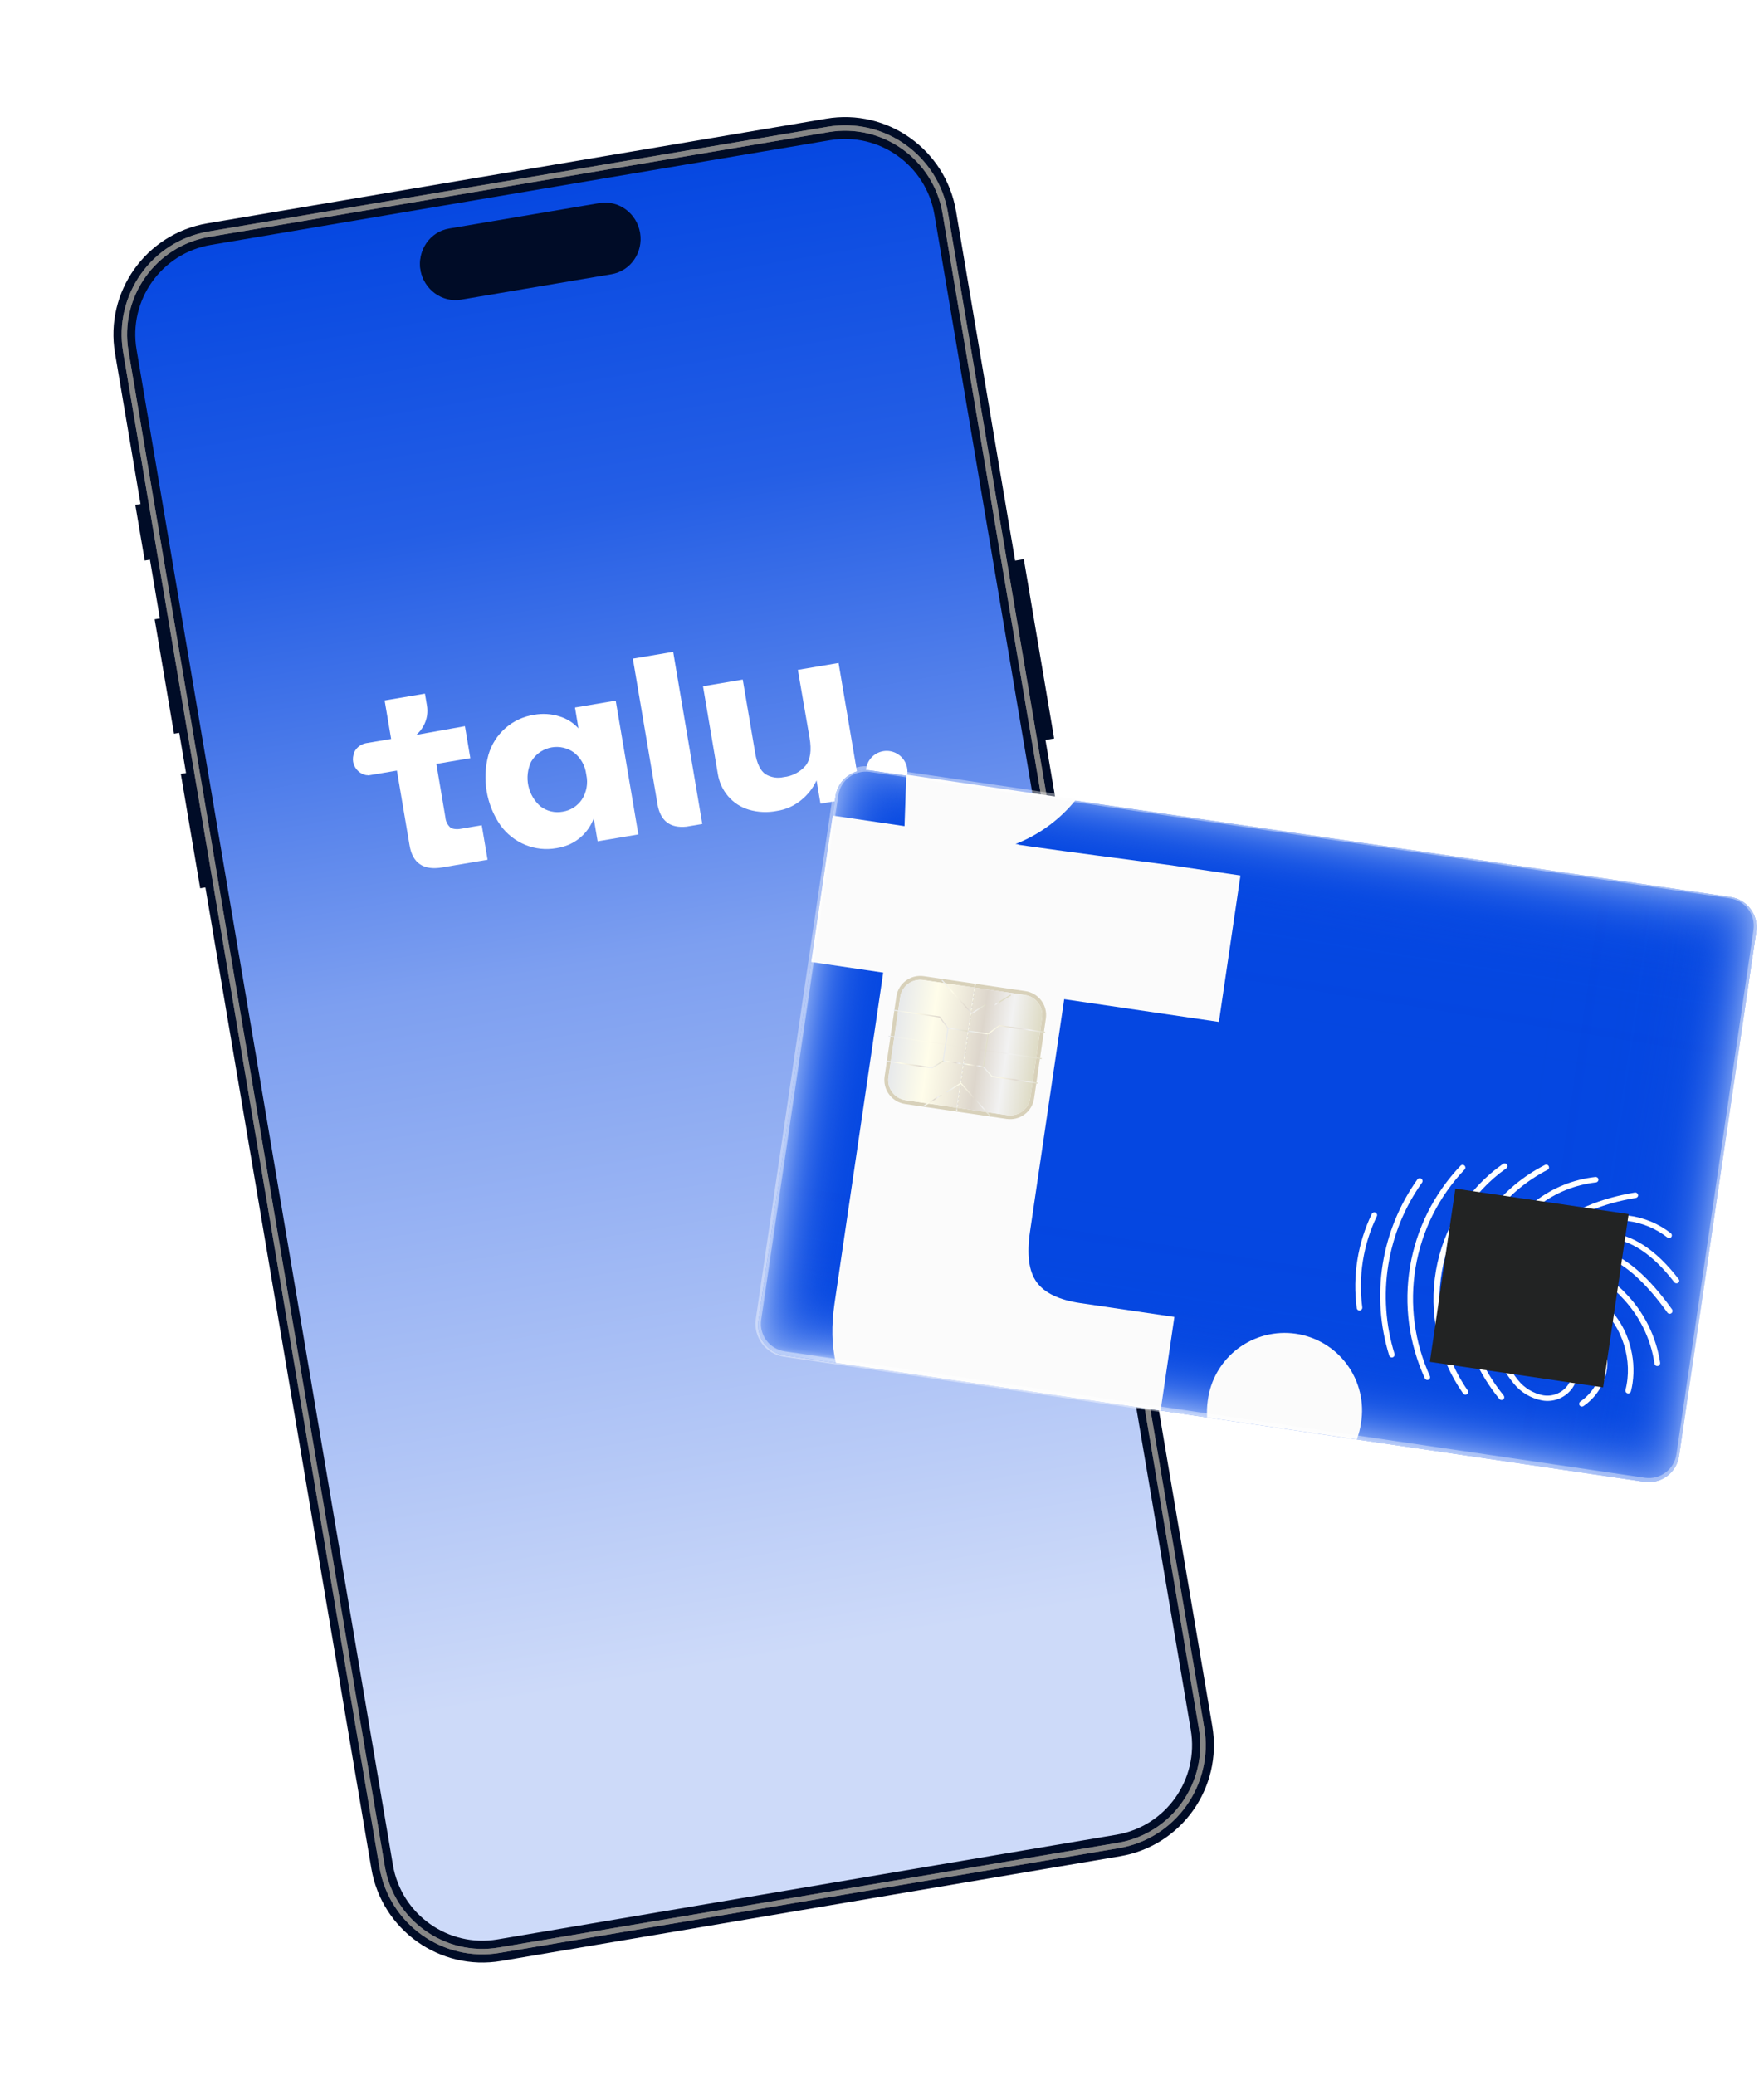 <svg width="323" height="380" viewBox="0 0 323 380" fill="none" xmlns="http://www.w3.org/2000/svg">
<g filter="url(#filter0_d_77_129)">
<path d="M171.622 3.705L58.272 22.879C48.14 24.593 41.319 34.216 43.037 44.373L89.97 321.833C91.688 331.989 101.295 338.834 111.427 337.12L224.778 317.946C234.91 316.232 241.731 306.609 240.013 296.452L193.079 18.992C191.361 8.836 181.755 1.991 171.622 3.705Z" fill="url(#paint0_linear_77_129)"/>
<path d="M168.237 115.102C168.628 117.414 168.389 119.109 167.512 120.211C166.485 121.396 165.044 122.145 163.484 122.306C162.352 122.564 161.164 122.372 160.171 121.77C159.246 121.16 158.607 119.843 158.274 117.872L156.001 104.439L148.725 105.669L151.442 121.735C151.684 123.235 152.331 124.642 153.314 125.801C154.317 126.974 155.638 127.832 157.118 128.27C158.786 128.758 160.547 128.836 162.252 128.498C163.864 128.257 165.382 127.588 166.647 126.56C167.877 125.585 168.859 124.334 169.514 122.908L170.235 127.169L177.692 125.908L173.547 101.405L166.09 102.666L168.237 115.102Z" fill="white"/>
<path d="M135.88 100.611L140.385 127.245C140.903 130.306 142.67 131.684 145.687 131.378C145.91 131.34 146.145 131.3 146.379 131.261L148.595 130.886L143.263 99.362L135.88 100.611Z" fill="white"/>
<path d="M182.101 117.514C181.318 117.567 180.571 117.861 179.961 118.355C179.352 118.849 178.91 119.52 178.697 120.275C178.484 121.03 178.509 121.833 178.77 122.573C179.031 123.313 179.514 123.955 180.154 124.409C180.793 124.864 181.558 125.109 182.343 125.112C183.128 125.115 183.894 124.875 184.537 124.426C185.18 123.976 185.668 123.338 185.934 122.6C186.201 121.862 186.232 121.059 186.025 120.303C185.792 119.457 185.275 118.717 184.56 118.209C183.845 117.701 182.976 117.455 182.101 117.514Z" fill="white"/>
<path d="M125.919 113.375C124.989 112.355 123.802 111.602 122.482 111.195C120.961 110.71 119.344 110.608 117.774 110.896C115.83 111.194 114.012 112.043 112.535 113.341C111.057 114.64 109.982 116.334 109.436 118.224C108.844 120.4 108.732 122.679 109.108 124.903C109.485 127.127 110.34 129.243 111.615 131.103C112.771 132.713 114.358 133.963 116.192 134.712C117.986 135.449 119.953 135.66 121.862 135.32L121.979 135.301C122.696 135.184 123.398 134.988 124.072 134.717C125.111 134.278 126.052 133.637 126.839 132.83C127.627 132.023 128.245 131.067 128.658 130.018L128.709 129.801L129.43 134.062L136.887 132.801L132.742 108.298L125.285 109.559L125.919 113.375ZM127.361 121.898C127.529 122.669 127.543 123.465 127.401 124.242C127.26 125.018 126.966 125.758 126.537 126.421C126.135 127.012 125.615 127.514 125.011 127.895C124.406 128.277 123.729 128.529 123.022 128.637C122.318 128.768 121.595 128.75 120.899 128.584C120.203 128.419 119.55 128.11 118.98 127.677C117.841 126.688 117.056 125.354 116.743 123.879C116.43 122.403 116.607 120.866 117.246 119.5C117.331 119.354 117.427 119.206 117.524 119.069C117.935 118.488 118.457 117.993 119.059 117.614C119.662 117.235 120.333 116.979 121.035 116.86C121.737 116.741 122.455 116.762 123.149 116.922C123.843 117.082 124.498 117.377 125.077 117.791C125.7 118.275 126.221 118.878 126.61 119.565C126.999 120.251 127.248 121.008 127.343 121.791L127.361 121.898Z" fill="white"/>
<path d="M96.217 114.573C97.276 113.667 97.977 112.414 98.195 111.038C98.287 110.411 98.279 109.772 98.17 109.147L97.81 107.016L90.427 108.265L91.62 115.317L87.039 116.092C86.592 116.171 86.169 116.351 85.802 116.618C85.435 116.885 85.134 117.233 84.922 117.634C84.922 117.634 84.853 117.744 84.83 117.803C84.837 117.831 84.842 117.859 84.844 117.888C84.634 118.404 84.57 118.969 84.66 119.519C84.813 120.321 85.275 121.03 85.947 121.493C86.079 121.582 86.217 121.661 86.36 121.73L86.511 121.781C86.636 121.835 86.764 121.879 86.895 121.914L87.132 121.95C87.238 121.932 87.357 121.989 87.467 121.992L87.712 121.951C87.823 121.938 87.933 121.919 88.043 121.895L92.677 121.111L94.993 134.801C95.547 138.082 97.549 139.42 100.979 138.84L109.278 137.436L108.21 131.118L104.375 131.767C103.949 131.853 103.51 131.857 103.083 131.777C102.849 131.735 102.628 131.642 102.434 131.504C101.919 131.025 101.605 130.37 101.554 129.669L99.9 119.889L106.121 118.837L105.13 112.977L96.217 114.573Z" fill="white"/>
<path d="M171.622 3.705L58.272 22.879C48.14 24.593 41.319 34.216 43.037 44.373L89.97 321.833C91.688 331.989 101.295 338.834 111.427 337.12L224.778 317.946C234.91 316.232 241.731 306.609 240.013 296.452L193.079 18.992C191.361 8.836 181.755 1.991 171.622 3.705Z" stroke="#000C27" stroke-width="4" stroke-miterlimit="10"/>
<path d="M207.466 82.392L205.201 82.775L210.756 115.615L213.021 115.232L207.466 82.392Z" fill="#000C27"/>
<path d="M55.375 121.333L53.11 121.716L56.654 142.665L58.919 142.282L55.375 121.333Z" fill="#000C27"/>
<path d="M50.586 93.022L48.321 93.405L51.865 114.355L54.13 113.972L50.586 93.022Z" fill="#000C27"/>
<path d="M47.042 72.073L44.777 72.456L46.501 82.648L48.766 82.264L47.042 72.073Z" fill="#000C27"/>
<path d="M129.768 17.191L102.233 21.849C98.736 22.44 96.394 25.835 97.002 29.431C97.61 33.027 100.938 35.463 104.436 34.871L131.971 30.214C135.468 29.622 137.81 26.227 137.202 22.631C136.594 19.035 133.265 16.599 129.768 17.191Z" fill="#000C27"/>
<path d="M129.738 17.78L101.888 22.491C98.634 23.041 96.446 26.149 97.002 29.432C97.557 32.716 100.645 34.931 103.9 34.381L131.749 29.67C135.003 29.119 137.191 26.012 136.636 22.728C136.08 19.445 132.992 17.229 129.738 17.78Z" fill="#000C27"/>
<path d="M171.622 3.705L58.272 22.879C48.14 24.593 41.319 34.216 43.037 44.373L89.97 321.833C91.688 331.989 101.295 338.834 111.427 337.12L224.778 317.946C234.91 316.232 241.731 306.609 240.013 296.452L193.079 18.992C191.361 8.836 181.755 1.991 171.622 3.705Z" stroke="#696968" stroke-miterlimit="10"/>
<path d="M171.622 3.705L58.272 22.879C48.14 24.593 41.319 34.216 43.037 44.373L89.97 321.833C91.688 331.989 101.295 338.834 111.427 337.12L224.778 317.946C234.91 316.232 241.731 306.609 240.013 296.452L193.079 18.992C191.361 8.836 181.755 1.991 171.622 3.705Z" stroke="#868686" stroke-miterlimit="10"/>
</g>
<path d="M321.585 170.608L307.442 266.622C307.336 267.349 307.087 268.049 306.711 268.68C306.334 269.312 305.837 269.863 305.247 270.302C304.657 270.741 303.987 271.059 303.274 271.239C302.561 271.419 301.819 271.456 301.092 271.349L143.593 248.172C142.866 248.065 142.167 247.815 141.536 247.438C140.905 247.061 140.354 246.563 139.916 245.973C139.477 245.383 139.159 244.712 138.98 243.999C138.801 243.286 138.764 242.545 138.871 241.817L152.993 145.804C153.21 144.336 154 143.014 155.191 142.129C156.382 141.243 157.875 140.867 159.343 141.082L316.842 164.259C317.571 164.363 318.272 164.61 318.905 164.986C319.539 165.361 320.092 165.858 320.532 166.448C320.973 167.038 321.293 167.71 321.473 168.423C321.654 169.137 321.692 169.88 321.585 170.608Z" fill="#0547E1"/>
<path d="M321.585 170.608L307.442 266.622C307.336 267.349 307.087 268.049 306.711 268.68C306.334 269.312 305.837 269.863 305.247 270.302C304.657 270.741 303.987 271.059 303.274 271.239C302.561 271.419 301.819 271.456 301.092 271.349L143.593 248.172C142.866 248.065 142.167 247.815 141.536 247.438C140.905 247.061 140.354 246.563 139.916 245.973C139.477 245.383 139.159 244.712 138.98 243.999C138.801 243.286 138.764 242.545 138.871 241.817L152.993 145.804C153.21 144.336 154 143.014 155.191 142.129C156.382 141.243 157.875 140.867 159.343 141.082L316.842 164.259C317.571 164.363 318.272 164.61 318.905 164.986C319.539 165.361 320.092 165.858 320.532 166.448C320.973 167.038 321.293 167.71 321.473 168.423C321.654 169.137 321.692 169.88 321.585 170.608Z" fill="url(#paint1_linear_77_129)"/>
<path d="M321.585 170.608L307.442 266.622C307.336 267.349 307.087 268.049 306.711 268.68C306.334 269.312 305.837 269.863 305.247 270.302C304.657 270.741 303.987 271.059 303.274 271.239C302.561 271.419 301.819 271.456 301.092 271.349L143.593 248.172C142.866 248.065 142.167 247.815 141.536 247.438C140.905 247.061 140.354 246.563 139.916 245.973C139.477 245.383 139.159 244.712 138.98 243.999C138.801 243.286 138.764 242.545 138.871 241.817L152.993 145.804C153.21 144.336 154 143.014 155.191 142.129C156.382 141.243 157.875 140.867 159.343 141.082L316.842 164.259C317.571 164.363 318.272 164.61 318.905 164.986C319.539 165.361 320.092 165.858 320.532 166.448C320.973 167.038 321.293 167.71 321.473 168.423C321.654 169.137 321.692 169.88 321.585 170.608Z" fill="url(#paint2_linear_77_129)"/>
<path d="M321.585 170.608L307.442 266.622C307.336 267.349 307.087 268.049 306.711 268.68C306.334 269.312 305.837 269.863 305.247 270.302C304.657 270.741 303.987 271.059 303.274 271.239C302.561 271.419 301.819 271.456 301.092 271.349L143.593 248.172C142.866 248.065 142.167 247.815 141.536 247.438C140.905 247.061 140.354 246.563 139.916 245.973C139.477 245.383 139.159 244.712 138.98 243.999C138.801 243.286 138.764 242.545 138.871 241.817L152.993 145.804C153.21 144.336 154 143.014 155.191 142.129C156.382 141.243 157.875 140.867 159.343 141.082L316.842 164.259C317.571 164.363 318.272 164.61 318.905 164.986C319.539 165.361 320.092 165.858 320.532 166.448C320.973 167.038 321.293 167.71 321.473 168.423C321.654 169.137 321.692 169.88 321.585 170.608Z" fill="url(#paint3_linear_77_129)"/>
<path d="M138.872 241.838L152.994 145.82C153.211 144.352 154.001 143.029 155.192 142.143C156.382 141.257 157.875 140.879 159.344 141.093L316.843 164.27C317.571 164.374 318.272 164.622 318.904 164.997C319.537 165.373 320.089 165.87 320.529 166.459C320.97 167.048 321.29 167.718 321.471 168.431C321.652 169.144 321.691 169.886 321.586 170.614L307.463 266.633C307.356 267.359 307.107 268.058 306.73 268.688C306.353 269.319 305.855 269.868 305.265 270.306C304.676 270.744 304.006 271.062 303.293 271.241C302.581 271.42 301.84 271.457 301.114 271.349L143.615 248.173C142.887 248.069 142.187 247.823 141.554 247.449C140.922 247.074 140.369 246.578 139.929 245.99C139.488 245.401 139.168 244.732 138.987 244.019C138.805 243.307 138.767 242.566 138.872 241.838Z" fill="url(#paint4_linear_77_129)"/>
<path d="M306.232 240.158C306.223 240.226 306.2 240.291 306.163 240.349C306.126 240.407 306.077 240.456 306.02 240.493C305.908 240.569 305.771 240.598 305.638 240.575C305.505 240.551 305.387 240.477 305.308 240.367C301.815 235.486 298.389 232.21 295.118 230.637C292.464 229.36 290.019 229.239 287.855 230.279C286.724 230.848 285.745 231.679 285 232.703C284.255 233.726 283.765 234.912 283.57 236.163C283.349 237.999 283.632 239.86 284.39 241.547C284.921 242.687 285.577 243.765 286.346 244.761C287.229 245.895 287.964 247.137 288.532 248.457C288.944 249.455 289.08 250.546 288.925 251.615C288.77 252.684 288.331 253.691 287.652 254.531C287.022 255.284 286.205 255.859 285.283 256.197C284.362 256.536 283.367 256.626 282.4 256.46C280.338 256.082 278.48 254.979 277.162 253.349C274.41 249.955 272.68 245.849 272.173 241.51C271.708 237.392 272.31 233.224 273.923 229.407C277.196 221.637 283.996 216.447 292.119 215.532C292.253 215.516 292.387 215.553 292.493 215.634C292.6 215.715 292.671 215.835 292.691 215.967C292.702 216.099 292.662 216.231 292.579 216.334C292.496 216.438 292.377 216.506 292.245 216.523C284.504 217.403 278.004 222.367 274.876 229.796C273.263 233.54 272.699 237.652 273.243 241.692C273.787 245.732 275.418 249.548 277.964 252.732C279.114 254.174 280.741 255.158 282.552 255.506C283.346 255.64 284.161 255.565 284.917 255.289C285.673 255.013 286.344 254.545 286.865 253.931C287.431 253.223 287.797 252.376 287.923 251.479C288.049 250.581 287.931 249.667 287.582 248.83C287.048 247.59 286.358 246.423 285.529 245.357C284.721 244.301 284.032 243.159 283.475 241.951C282.648 240.093 282.344 238.044 282.596 236.026C282.809 234.613 283.36 233.272 284.202 232.118C285.045 230.964 286.153 230.03 287.434 229.396C290.576 227.889 297.191 227.238 306.187 239.812C306.244 239.918 306.261 240.041 306.232 240.158Z" fill="white"/>
<path d="M276.024 213.616C276 213.748 275.926 213.867 275.816 213.945C262.891 223.038 259.631 241.662 268.744 254.613C268.815 254.724 268.841 254.858 268.817 254.987C268.792 255.117 268.719 255.232 268.613 255.309C268.5 255.385 268.362 255.413 268.229 255.387C268.096 255.362 267.978 255.285 267.901 255.173C265.59 251.9 263.972 248.189 263.147 244.268C261.518 236.567 262.905 228.536 267.022 221.827C269.13 218.402 271.917 215.443 275.21 213.133C275.321 213.054 275.458 213.022 275.592 213.044C275.726 213.066 275.847 213.139 275.927 213.249C276.004 213.355 276.039 213.486 276.024 213.616Z" fill="white"/>
<path d="M283.636 213.855C283.623 213.932 283.592 214.005 283.546 214.069C283.5 214.132 283.441 214.184 283.372 214.221C275.724 218.165 270.322 225.16 268.921 232.941C267.536 240.639 269.905 248.885 275.343 255.557C275.421 255.662 275.457 255.793 275.442 255.923C275.427 256.053 275.363 256.173 275.263 256.258C275.157 256.343 275.021 256.382 274.886 256.367C274.751 256.352 274.627 256.284 274.541 256.178C268.887 249.279 266.473 240.744 267.905 232.762C268.648 228.789 270.304 225.043 272.742 221.819C275.43 218.256 278.898 215.355 282.879 213.337C282.999 213.273 283.14 213.259 283.27 213.298C283.4 213.337 283.51 213.426 283.575 213.546C283.627 213.64 283.649 213.748 283.636 213.855Z" fill="white"/>
<path d="M268.315 213.887C268.299 213.987 268.254 214.08 268.185 214.155C263.463 219.105 260.333 225.357 259.2 232.103C258.067 238.85 258.982 245.781 261.828 252.003C261.877 252.124 261.878 252.26 261.831 252.383C261.784 252.506 261.691 252.605 261.573 252.662C261.449 252.716 261.31 252.72 261.183 252.672C261.057 252.625 260.955 252.53 260.898 252.407C257.967 246.008 257.024 238.877 258.189 231.936C259.354 224.995 262.574 218.563 267.434 213.471C267.527 213.374 267.655 213.316 267.79 213.312C267.925 213.307 268.057 213.356 268.156 213.448C268.215 213.503 268.26 213.572 268.288 213.648C268.315 213.725 268.325 213.806 268.315 213.887Z" fill="white"/>
<path d="M299.949 218.955C299.93 219.059 299.88 219.154 299.805 219.229C299.73 219.303 299.634 219.353 299.53 219.371C293.336 220.384 288.299 222.536 284.549 225.702C281.842 227.912 279.85 230.873 278.822 234.213C277.373 239.399 277.649 243.558 283.251 250.679C283.292 250.73 283.322 250.789 283.339 250.852C283.357 250.916 283.361 250.982 283.352 251.047C283.344 251.112 283.322 251.175 283.288 251.231C283.254 251.287 283.209 251.336 283.156 251.375C283.048 251.456 282.912 251.492 282.778 251.474C282.644 251.456 282.522 251.386 282.439 251.28C279.587 247.66 277.971 244.626 277.345 241.736C276.851 239.139 277.019 236.461 277.833 233.947C278.913 230.417 281.014 227.285 283.87 224.947C287.75 221.657 292.951 219.449 299.336 218.385C299.469 218.363 299.605 218.393 299.716 218.47C299.826 218.546 299.903 218.663 299.929 218.795C299.943 218.847 299.95 218.901 299.949 218.955Z" fill="white"/>
<path d="M260.478 216.334C260.466 216.41 260.438 216.482 260.395 216.545C257.196 221.038 255.077 226.209 254.203 231.655C253.328 237.1 253.721 242.674 255.352 247.943C255.384 248.07 255.367 248.205 255.303 248.32C255.24 248.435 255.135 248.521 255.01 248.561C254.88 248.6 254.741 248.586 254.622 248.523C254.502 248.46 254.412 248.353 254.371 248.224C252.693 242.813 252.287 237.087 253.182 231.493C254.078 225.899 256.252 220.587 259.535 215.97C259.614 215.86 259.733 215.786 259.866 215.763C259.999 215.741 260.136 215.771 260.247 215.848C260.327 215.9 260.39 215.973 260.431 216.059C260.472 216.144 260.488 216.239 260.478 216.334Z" fill="white"/>
<path d="M303.967 249.731C303.948 249.838 303.895 249.937 303.816 250.013C303.737 250.089 303.636 250.138 303.527 250.152C303.393 250.17 303.258 250.134 303.15 250.052C303.042 249.971 302.97 249.851 302.95 249.717C302.262 245.058 300.107 240.74 296.797 237.389C295.916 236.405 294.822 235.635 293.6 235.135C292.25 234.662 290.505 234.811 289.723 236.006C288.821 237.411 289.357 239.394 291.355 242.057C293.087 244.363 294.95 247.5 294.129 251.352C293.554 253.845 292.063 256.032 289.952 257.478C289.841 257.557 289.703 257.588 289.569 257.566C289.434 257.543 289.314 257.468 289.235 257.357C289.163 257.248 289.135 257.115 289.158 256.986C289.18 256.856 289.251 256.74 289.356 256.661C291.261 255.359 292.606 253.387 293.123 251.137C293.72 248.405 292.943 245.864 290.528 242.648C289.696 241.531 287.147 238.139 288.853 235.477C289.889 233.839 292.201 233.594 293.938 234.197C295.317 234.747 296.55 235.607 297.542 236.71C301.008 240.21 303.266 244.724 303.988 249.597C303.986 249.642 303.979 249.687 303.967 249.731Z" fill="white"/>
<path d="M252.155 222.572C252.148 222.62 252.134 222.667 252.113 222.711C249.612 227.908 248.685 233.722 249.447 239.439C249.457 239.569 249.417 239.699 249.335 239.801C249.254 239.903 249.136 239.971 249.007 239.99C248.873 240.007 248.737 239.971 248.63 239.89C248.522 239.808 248.45 239.688 248.43 239.554C247.647 233.656 248.603 227.658 251.181 222.295C251.24 222.174 251.345 222.081 251.472 222.036C251.6 221.991 251.74 221.998 251.862 222.055C251.958 222.101 252.038 222.175 252.09 222.267C252.143 222.36 252.165 222.466 252.155 222.572Z" fill="white"/>
<path d="M298.933 253.281C298.859 253.802 298.754 254.319 298.619 254.828C298.576 254.949 298.488 255.049 298.375 255.109C298.261 255.169 298.13 255.185 298.005 255.153C297.881 255.121 297.773 255.043 297.702 254.936C297.632 254.829 297.604 254.699 297.624 254.572C299.033 249.185 297.107 242.921 292.934 239.344C292.839 239.255 292.78 239.133 292.771 239.003C292.762 238.872 292.803 238.743 292.885 238.642C292.975 238.54 293.103 238.478 293.239 238.469C293.376 238.461 293.51 238.507 293.612 238.598C295.901 240.599 297.563 243.22 298.398 246.144C299.09 248.456 299.273 250.891 298.933 253.281Z" fill="white"/>
<path d="M307.487 234.575C307.465 234.704 307.395 234.82 307.29 234.899C307.181 234.981 307.044 235.017 306.908 234.998C306.773 234.98 306.651 234.908 306.568 234.799C302.58 229.628 298.518 226.959 294.159 226.656C294.029 226.647 293.907 226.588 293.818 226.492C293.73 226.396 293.68 226.27 293.681 226.139C293.694 226.011 293.755 225.893 293.85 225.808C293.946 225.722 294.07 225.675 294.199 225.676C298.877 226 303.181 228.799 307.359 234.218C307.446 234.317 307.491 234.444 307.487 234.575Z" fill="white"/>
<path d="M306.123 226.294C306.111 226.383 306.075 226.467 306.019 226.537C305.932 226.641 305.807 226.707 305.672 226.72C305.537 226.733 305.402 226.692 305.296 226.607C303.195 224.965 300.688 223.923 298.042 223.592C297.909 223.575 297.789 223.507 297.705 223.403C297.622 223.299 297.582 223.167 297.594 223.034C297.615 222.901 297.687 222.782 297.794 222.702C297.901 222.621 298.035 222.586 298.168 222.602C301.003 222.956 303.689 224.073 305.939 225.835C306.005 225.89 306.057 225.961 306.089 226.041C306.122 226.121 306.133 226.208 306.123 226.294Z" fill="white"/>
<path d="M194.862 182.974L188.599 225.563C187.988 229.72 188.376 232.785 189.815 234.781C191.253 236.777 193.932 238.054 197.82 238.628L215.039 241.162L212.515 258.323L153.052 249.574C152.288 246.397 152.212 242.734 152.823 238.585L161.72 178.107L148.534 176.163L152.479 149.348L165.624 151.281L165.951 141.851L197.026 146.418C194.236 149.895 190.618 152.616 186.504 154.331C186.307 154.403 186.132 154.485 185.941 154.546L186.498 154.631L186.497 154.687L188.297 154.951C196.899 156.179 205.346 157.231 214.118 158.403L227.134 160.32L223.189 187.135L194.862 182.974Z" fill="#FBFBFB"/>
<path d="M249.21 260.591C249.061 261.616 248.802 262.622 248.437 263.591L221.029 259.562C220.962 258.528 221.003 257.491 221.152 256.467C221.391 254.597 222.001 252.794 222.945 251.163C223.889 249.532 225.149 248.106 226.651 246.967C228.152 245.828 229.866 245.001 231.691 244.532C233.517 244.063 235.417 243.963 237.282 244.237C239.146 244.511 240.938 245.154 242.551 246.128C244.164 247.102 245.567 248.388 246.678 249.911C247.788 251.434 248.584 253.162 249.019 254.996C249.454 256.83 249.519 258.732 249.21 260.591Z" fill="#FBFBFB"/>
<path d="M187.781 181.497L169.144 178.758C167.988 178.589 166.811 178.885 165.873 179.581C164.934 180.277 164.309 181.317 164.134 182.472L161.974 197.148C161.808 198.306 162.107 199.482 162.805 200.421C163.503 201.36 164.543 201.984 165.699 202.159L184.336 204.898C185.494 205.065 186.671 204.767 187.61 204.069C188.549 203.371 189.173 202.33 189.347 201.173L191.506 186.497C191.672 185.34 191.373 184.165 190.675 183.228C189.977 182.291 188.937 181.669 187.781 181.497ZM188.645 201.078C188.502 202.05 187.979 202.925 187.19 203.512C186.402 204.098 185.414 204.348 184.441 204.207L165.805 201.463C164.833 201.319 163.957 200.796 163.371 200.008C162.784 199.22 162.534 198.231 162.676 197.259L164.835 182.578C164.981 181.608 165.505 180.735 166.293 180.15C167.081 179.566 168.068 179.317 169.039 179.459L187.676 182.203C188.647 182.347 189.521 182.869 190.108 183.656C190.694 184.443 190.945 185.43 190.805 186.402L188.645 201.078Z" fill="#D8D1BA"/>
<path d="M190.798 186.391L188.644 201.077C188.499 202.05 187.975 202.925 187.186 203.512C186.397 204.098 185.408 204.348 184.435 204.206L165.798 201.467C164.826 201.323 163.951 200.798 163.366 200.009C162.78 199.22 162.531 198.231 162.674 197.258L164.829 182.582C164.973 181.612 165.497 180.738 166.285 180.153C167.074 179.568 168.062 179.32 169.033 179.463L187.674 182.203C188.643 182.346 189.515 182.867 190.101 183.652C190.686 184.437 190.937 185.422 190.798 186.391Z" fill="url(#paint5_linear_77_129)"/>
<path d="M178.496 180.11L175.056 203.513L175.255 203.542L178.695 180.139L178.496 180.11Z" fill="url(#paint6_linear_77_129)"/>
<path d="M162.727 189.646L162.697 189.845L190.719 193.964L190.749 193.765L162.727 189.646Z" fill="url(#paint7_linear_77_129)"/>
<path d="M177.91 185.697L172.393 179.546L172.543 179.413L177.947 185.439L180.428 183.884L180.531 184.054L177.91 185.697Z" fill="url(#paint8_linear_77_129)"/>
<path d="M185.035 182.115L181.863 184.079L181.969 184.25L185.141 182.286L185.035 182.115Z" fill="url(#paint9_linear_77_129)"/>
<path d="M177.165 188.919L173.534 188.382L173.509 188.351L172.003 186.324L163.66 185.096L163.686 184.9L172.112 186.138L172.138 186.175L173.643 188.196L177.191 188.718L177.165 188.919Z" fill="url(#paint10_linear_77_129)"/>
<path d="M176.432 194.943L172.596 194.38L173.491 188.274L173.692 188.306L172.823 194.21L176.464 194.747L176.432 194.943Z" fill="url(#paint11_linear_77_129)"/>
<path d="M170.676 195.648L162.285 194.415L162.317 194.219L170.635 195.441L172.656 194.209L172.758 194.38L170.676 195.648Z" fill="url(#paint12_linear_77_129)"/>
<path d="M181.324 204.528L175.92 198.501L173.439 200.052L173.331 199.881L175.957 198.238L181.474 204.394L181.324 204.528Z" fill="url(#paint13_linear_77_129)"/>
<path d="M172.319 200.445L169.156 202.413L169.263 202.584L172.425 200.616L172.319 200.445Z" fill="url(#paint14_linear_77_129)"/>
<path d="M180.952 189.442L177.321 188.904L177.348 188.708L180.896 189.23L182.954 187.699L191.38 188.937L191.354 189.138L183.01 187.91L180.952 189.442Z" fill="url(#paint15_linear_77_129)"/>
<path d="M180.123 195.455L176.287 194.886L176.318 194.69L179.954 195.227L180.823 189.317L181.024 189.349L180.123 195.455Z" fill="url(#paint16_linear_77_129)"/>
<path d="M189.985 198.451L181.595 197.218L179.965 195.408L180.115 195.274L181.699 197.033L190.012 198.255L189.985 198.451Z" fill="url(#paint17_linear_77_129)"/>
<path d="M261.816 249.392L293.546 254.064L298.213 222.329L266.483 217.662L261.816 249.392Z" fill="#222323"/>
<path d="M153.005 145.58L138.888 241.605C138.438 244.661 140.551 247.502 143.607 247.951L301.113 271.107C304.168 271.556 307.01 269.443 307.459 266.387L321.576 170.363C322.026 167.307 319.913 164.466 316.857 164.017L159.351 140.861C156.296 140.412 153.454 142.525 153.005 145.58Z" stroke="white" stroke-opacity="0.4" stroke-miterlimit="10"/>
<defs>
<filter id="filter0_d_77_129" x="0.771" y="1.442" width="241.507" height="377.94" filterUnits="userSpaceOnUse" color-interpolation-filters="sRGB">
<feFlood flood-opacity="0" result="BackgroundImageFix"/>
<feColorMatrix in="SourceAlpha" type="matrix" values="0 0 0 0 0 0 0 0 0 0 0 0 0 0 0 0 0 0 127 0" result="hardAlpha"/>
<feOffset dx="-20" dy="20"/>
<feGaussianBlur stdDeviation="10"/>
<feComposite in2="hardAlpha" operator="out"/>
<feColorMatrix type="matrix" values="0 0 0 0 0 0 0 0 0 0 0 0 0 0 0 0 0 0 0.12 0"/>
<feBlend mode="normal" in2="BackgroundImageFix" result="effect1_dropShadow_77_129"/>
<feBlend mode="normal" in="SourceGraphic" in2="effect1_dropShadow_77_129" result="shape"/>
</filter>
<linearGradient id="paint0_linear_77_129" x1="168.102" y1="327.533" x2="114.947" y2="13.292" gradientUnits="userSpaceOnUse">
<stop offset="0.14" stop-color="#CDDAF9"/>
<stop offset="0.55" stop-color="#7D9FF0"/>
<stop offset="0.81" stop-color="#245EE5"/>
<stop offset="1" stop-color="#0547E1"/>
</linearGradient>
<linearGradient id="paint1_linear_77_129" x1="221.721" y1="259.999" x2="239.026" y2="150.516" gradientUnits="userSpaceOnUse">
<stop offset="0.65" stop-color="#0547E1" stop-opacity="0"/>
<stop offset="0.78" stop-color="#0648E1" stop-opacity="0.01"/>
<stop offset="0.83" stop-color="#0B4CE2" stop-opacity="0.03"/>
<stop offset="0.86" stop-color="#1452E3" stop-opacity="0.08"/>
<stop offset="0.89" stop-color="#205CE5" stop-opacity="0.15"/>
<stop offset="0.91" stop-color="#3168E7" stop-opacity="0.24"/>
<stop offset="0.93" stop-color="#4477EA" stop-opacity="0.35"/>
<stop offset="0.95" stop-color="#5C89EE" stop-opacity="0.47"/>
<stop offset="0.97" stop-color="#789EF2" stop-opacity="0.62"/>
<stop offset="0.99" stop-color="#96B4F6" stop-opacity="0.79"/>
<stop offset="1" stop-color="#B8CEFB" stop-opacity="0.97"/>
</linearGradient>
<linearGradient id="paint2_linear_77_129" x1="221.721" y1="259.999" x2="239.026" y2="150.516" gradientUnits="userSpaceOnUse">
<stop stop-color="#B8CEFB" stop-opacity="0.97"/>
<stop offset="0.01" stop-color="#96B4F6" stop-opacity="0.79"/>
<stop offset="0.03" stop-color="#789EF2" stop-opacity="0.62"/>
<stop offset="0.05" stop-color="#5C89EE" stop-opacity="0.47"/>
<stop offset="0.07" stop-color="#4477EA" stop-opacity="0.35"/>
<stop offset="0.09" stop-color="#3168E7" stop-opacity="0.24"/>
<stop offset="0.11" stop-color="#205CE5" stop-opacity="0.15"/>
<stop offset="0.14" stop-color="#1452E3" stop-opacity="0.08"/>
<stop offset="0.17" stop-color="#0B4CE2" stop-opacity="0.03"/>
<stop offset="0.22" stop-color="#0648E1" stop-opacity="0.01"/>
<stop offset="0.35" stop-color="#0547E1" stop-opacity="0"/>
</linearGradient>
<linearGradient id="paint3_linear_77_129" x1="145.25" y1="193.78" x2="254.93" y2="209.799" gradientUnits="userSpaceOnUse">
<stop stop-color="#B8CEFB" stop-opacity="0.97"/>
<stop offset="0.01" stop-color="#96B4F6" stop-opacity="0.79"/>
<stop offset="0.03" stop-color="#789EF2" stop-opacity="0.62"/>
<stop offset="0.05" stop-color="#5C89EE" stop-opacity="0.47"/>
<stop offset="0.07" stop-color="#4477EA" stop-opacity="0.35"/>
<stop offset="0.09" stop-color="#3168E7" stop-opacity="0.24"/>
<stop offset="0.11" stop-color="#205CE5" stop-opacity="0.15"/>
<stop offset="0.14" stop-color="#1452E3" stop-opacity="0.08"/>
<stop offset="0.17" stop-color="#0B4CE2" stop-opacity="0.03"/>
<stop offset="0.22" stop-color="#0648E1" stop-opacity="0.01"/>
<stop offset="0.35" stop-color="#0547E1" stop-opacity="0"/>
</linearGradient>
<linearGradient id="paint4_linear_77_129" x1="315.12" y1="218.79" x2="205.442" y2="202.775" gradientUnits="userSpaceOnUse">
<stop stop-color="#B8CEFB" stop-opacity="0.7"/>
<stop offset="0.01" stop-color="#A3BEF8" stop-opacity="0.62"/>
<stop offset="0.03" stop-color="#7EA2F3" stop-opacity="0.47"/>
<stop offset="0.05" stop-color="#5D8AEE" stop-opacity="0.34"/>
<stop offset="0.07" stop-color="#4275EA" stop-opacity="0.24"/>
<stop offset="0.09" stop-color="#2B64E7" stop-opacity="0.15"/>
<stop offset="0.12" stop-color="#1A57E4" stop-opacity="0.08"/>
<stop offset="0.16" stop-color="#0E4EE2" stop-opacity="0.03"/>
<stop offset="0.21" stop-color="#0748E1" stop-opacity="0.01"/>
<stop offset="0.35" stop-color="#0547E1" stop-opacity="0"/>
</linearGradient>
<linearGradient id="paint5_linear_77_129" x1="163.779" y1="189.922" x2="189.749" y2="193.74" gradientUnits="userSpaceOnUse">
<stop offset="0.01" stop-color="#E8EAEB"/>
<stop offset="0.25" stop-color="#FFFDEA"/>
<stop offset="0.42" stop-color="#F0ECDD"/>
<stop offset="0.6" stop-color="#DDD6CC"/>
<stop offset="0.79" stop-color="#F2F2F2"/>
<stop offset="1" stop-color="#DEDBC5"/>
</linearGradient>
<linearGradient id="paint6_linear_77_129" x1="176.776" y1="191.814" x2="176.975" y2="191.843" gradientUnits="userSpaceOnUse">
<stop offset="0.01" stop-color="#E8EAEB"/>
<stop offset="0.25" stop-color="#FFFDEA"/>
<stop offset="0.42" stop-color="#F0ECDD"/>
<stop offset="0.6" stop-color="#DDD6CC"/>
<stop offset="0.79" stop-color="#F2F2F2"/>
<stop offset="1" stop-color="#DEDBC5"/>
</linearGradient>
<linearGradient id="paint7_linear_77_129" x1="162.712" y1="189.748" x2="190.734" y2="193.868" gradientUnits="userSpaceOnUse">
<stop offset="0.01" stop-color="#E8EAEB"/>
<stop offset="0.25" stop-color="#FFFDEA"/>
<stop offset="0.42" stop-color="#F0ECDD"/>
<stop offset="0.6" stop-color="#DDD6CC"/>
<stop offset="0.79" stop-color="#F2F2F2"/>
<stop offset="1" stop-color="#DEDBC5"/>
</linearGradient>
<linearGradient id="paint8_linear_77_129" x1="172.045" y1="182.085" x2="180.661" y2="183.351" gradientUnits="userSpaceOnUse">
<stop offset="0.01" stop-color="#E8EAEB"/>
<stop offset="0.25" stop-color="#FFFDEA"/>
<stop offset="0.42" stop-color="#F0ECDD"/>
<stop offset="0.6" stop-color="#DDD6CC"/>
<stop offset="0.79" stop-color="#F2F2F2"/>
<stop offset="1" stop-color="#DEDBC5"/>
</linearGradient>
<linearGradient id="paint9_linear_77_129" x1="180.243" y1="182.635" x2="183.185" y2="183.088" gradientUnits="userSpaceOnUse">
<stop offset="0.01" stop-color="#E8EAEB"/>
<stop offset="0.25" stop-color="#FFFDEA"/>
<stop offset="0.42" stop-color="#F0ECDD"/>
<stop offset="0.6" stop-color="#DDD6CC"/>
<stop offset="0.79" stop-color="#F2F2F2"/>
<stop offset="1" stop-color="#DEDBC5"/>
</linearGradient>
<linearGradient id="paint10_linear_77_129" x1="163.565" y1="185.901" x2="177.336" y2="187.926" gradientUnits="userSpaceOnUse">
<stop offset="0.01" stop-color="#E8EAEB"/>
<stop offset="0.25" stop-color="#FFFDEA"/>
<stop offset="0.42" stop-color="#F0ECDD"/>
<stop offset="0.6" stop-color="#DDD6CC"/>
<stop offset="0.79" stop-color="#F2F2F2"/>
<stop offset="1" stop-color="#DEDBC5"/>
</linearGradient>
<linearGradient id="paint11_linear_77_129" x1="173.069" y1="191.33" x2="176.907" y2="191.894" gradientUnits="userSpaceOnUse">
<stop offset="0.01" stop-color="#E8EAEB"/>
<stop offset="0.25" stop-color="#FFFDEA"/>
<stop offset="0.42" stop-color="#F0ECDD"/>
<stop offset="0.6" stop-color="#DDD6CC"/>
<stop offset="0.79" stop-color="#F2F2F2"/>
<stop offset="1" stop-color="#DEDBC5"/>
</linearGradient>
<linearGradient id="paint12_linear_77_129" x1="162.438" y1="193.573" x2="172.682" y2="195.079" gradientUnits="userSpaceOnUse">
<stop offset="0.01" stop-color="#E8EAEB"/>
<stop offset="0.25" stop-color="#FFFDEA"/>
<stop offset="0.42" stop-color="#F0ECDD"/>
<stop offset="0.6" stop-color="#DDD6CC"/>
<stop offset="0.79" stop-color="#F2F2F2"/>
<stop offset="1" stop-color="#DEDBC5"/>
</linearGradient>
<linearGradient id="paint13_linear_77_129" x1="173.254" y1="200.592" x2="181.87" y2="201.859" gradientUnits="userSpaceOnUse">
<stop offset="0.01" stop-color="#E8EAEB"/>
<stop offset="0.25" stop-color="#FFFDEA"/>
<stop offset="0.42" stop-color="#F0ECDD"/>
<stop offset="0.6" stop-color="#DDD6CC"/>
<stop offset="0.79" stop-color="#F2F2F2"/>
<stop offset="1" stop-color="#DEDBC5"/>
</linearGradient>
<linearGradient id="paint14_linear_77_129" x1="169.316" y1="201.298" x2="172.256" y2="201.731" gradientUnits="userSpaceOnUse">
<stop offset="0.01" stop-color="#E8EAEB"/>
<stop offset="0.25" stop-color="#FFFDEA"/>
<stop offset="0.42" stop-color="#F0ECDD"/>
<stop offset="0.6" stop-color="#DDD6CC"/>
<stop offset="0.79" stop-color="#F2F2F2"/>
<stop offset="1" stop-color="#DEDBC5"/>
</linearGradient>
<linearGradient id="paint15_linear_77_129" x1="177.491" y1="187.912" x2="191.262" y2="189.937" gradientUnits="userSpaceOnUse">
<stop offset="0.01" stop-color="#E8EAEB"/>
<stop offset="0.25" stop-color="#FFFDEA"/>
<stop offset="0.42" stop-color="#F0ECDD"/>
<stop offset="0.6" stop-color="#DDD6CC"/>
<stop offset="0.79" stop-color="#F2F2F2"/>
<stop offset="1" stop-color="#DEDBC5"/>
</linearGradient>
<linearGradient id="paint16_linear_77_129" x1="176.762" y1="191.841" x2="180.601" y2="192.406" gradientUnits="userSpaceOnUse">
<stop offset="0.01" stop-color="#E8EAEB"/>
<stop offset="0.25" stop-color="#FFFDEA"/>
<stop offset="0.42" stop-color="#F0ECDD"/>
<stop offset="0.6" stop-color="#DDD6CC"/>
<stop offset="0.79" stop-color="#F2F2F2"/>
<stop offset="1" stop-color="#DEDBC5"/>
</linearGradient>
<linearGradient id="paint17_linear_77_129" x1="179.892" y1="196.103" x2="190.136" y2="197.609" gradientUnits="userSpaceOnUse">
<stop offset="0.01" stop-color="#E8EAEB"/>
<stop offset="0.25" stop-color="#FFFDEA"/>
<stop offset="0.42" stop-color="#F0ECDD"/>
<stop offset="0.6" stop-color="#DDD6CC"/>
<stop offset="0.79" stop-color="#F2F2F2"/>
<stop offset="1" stop-color="#DEDBC5"/>
</linearGradient>
</defs>
</svg>
